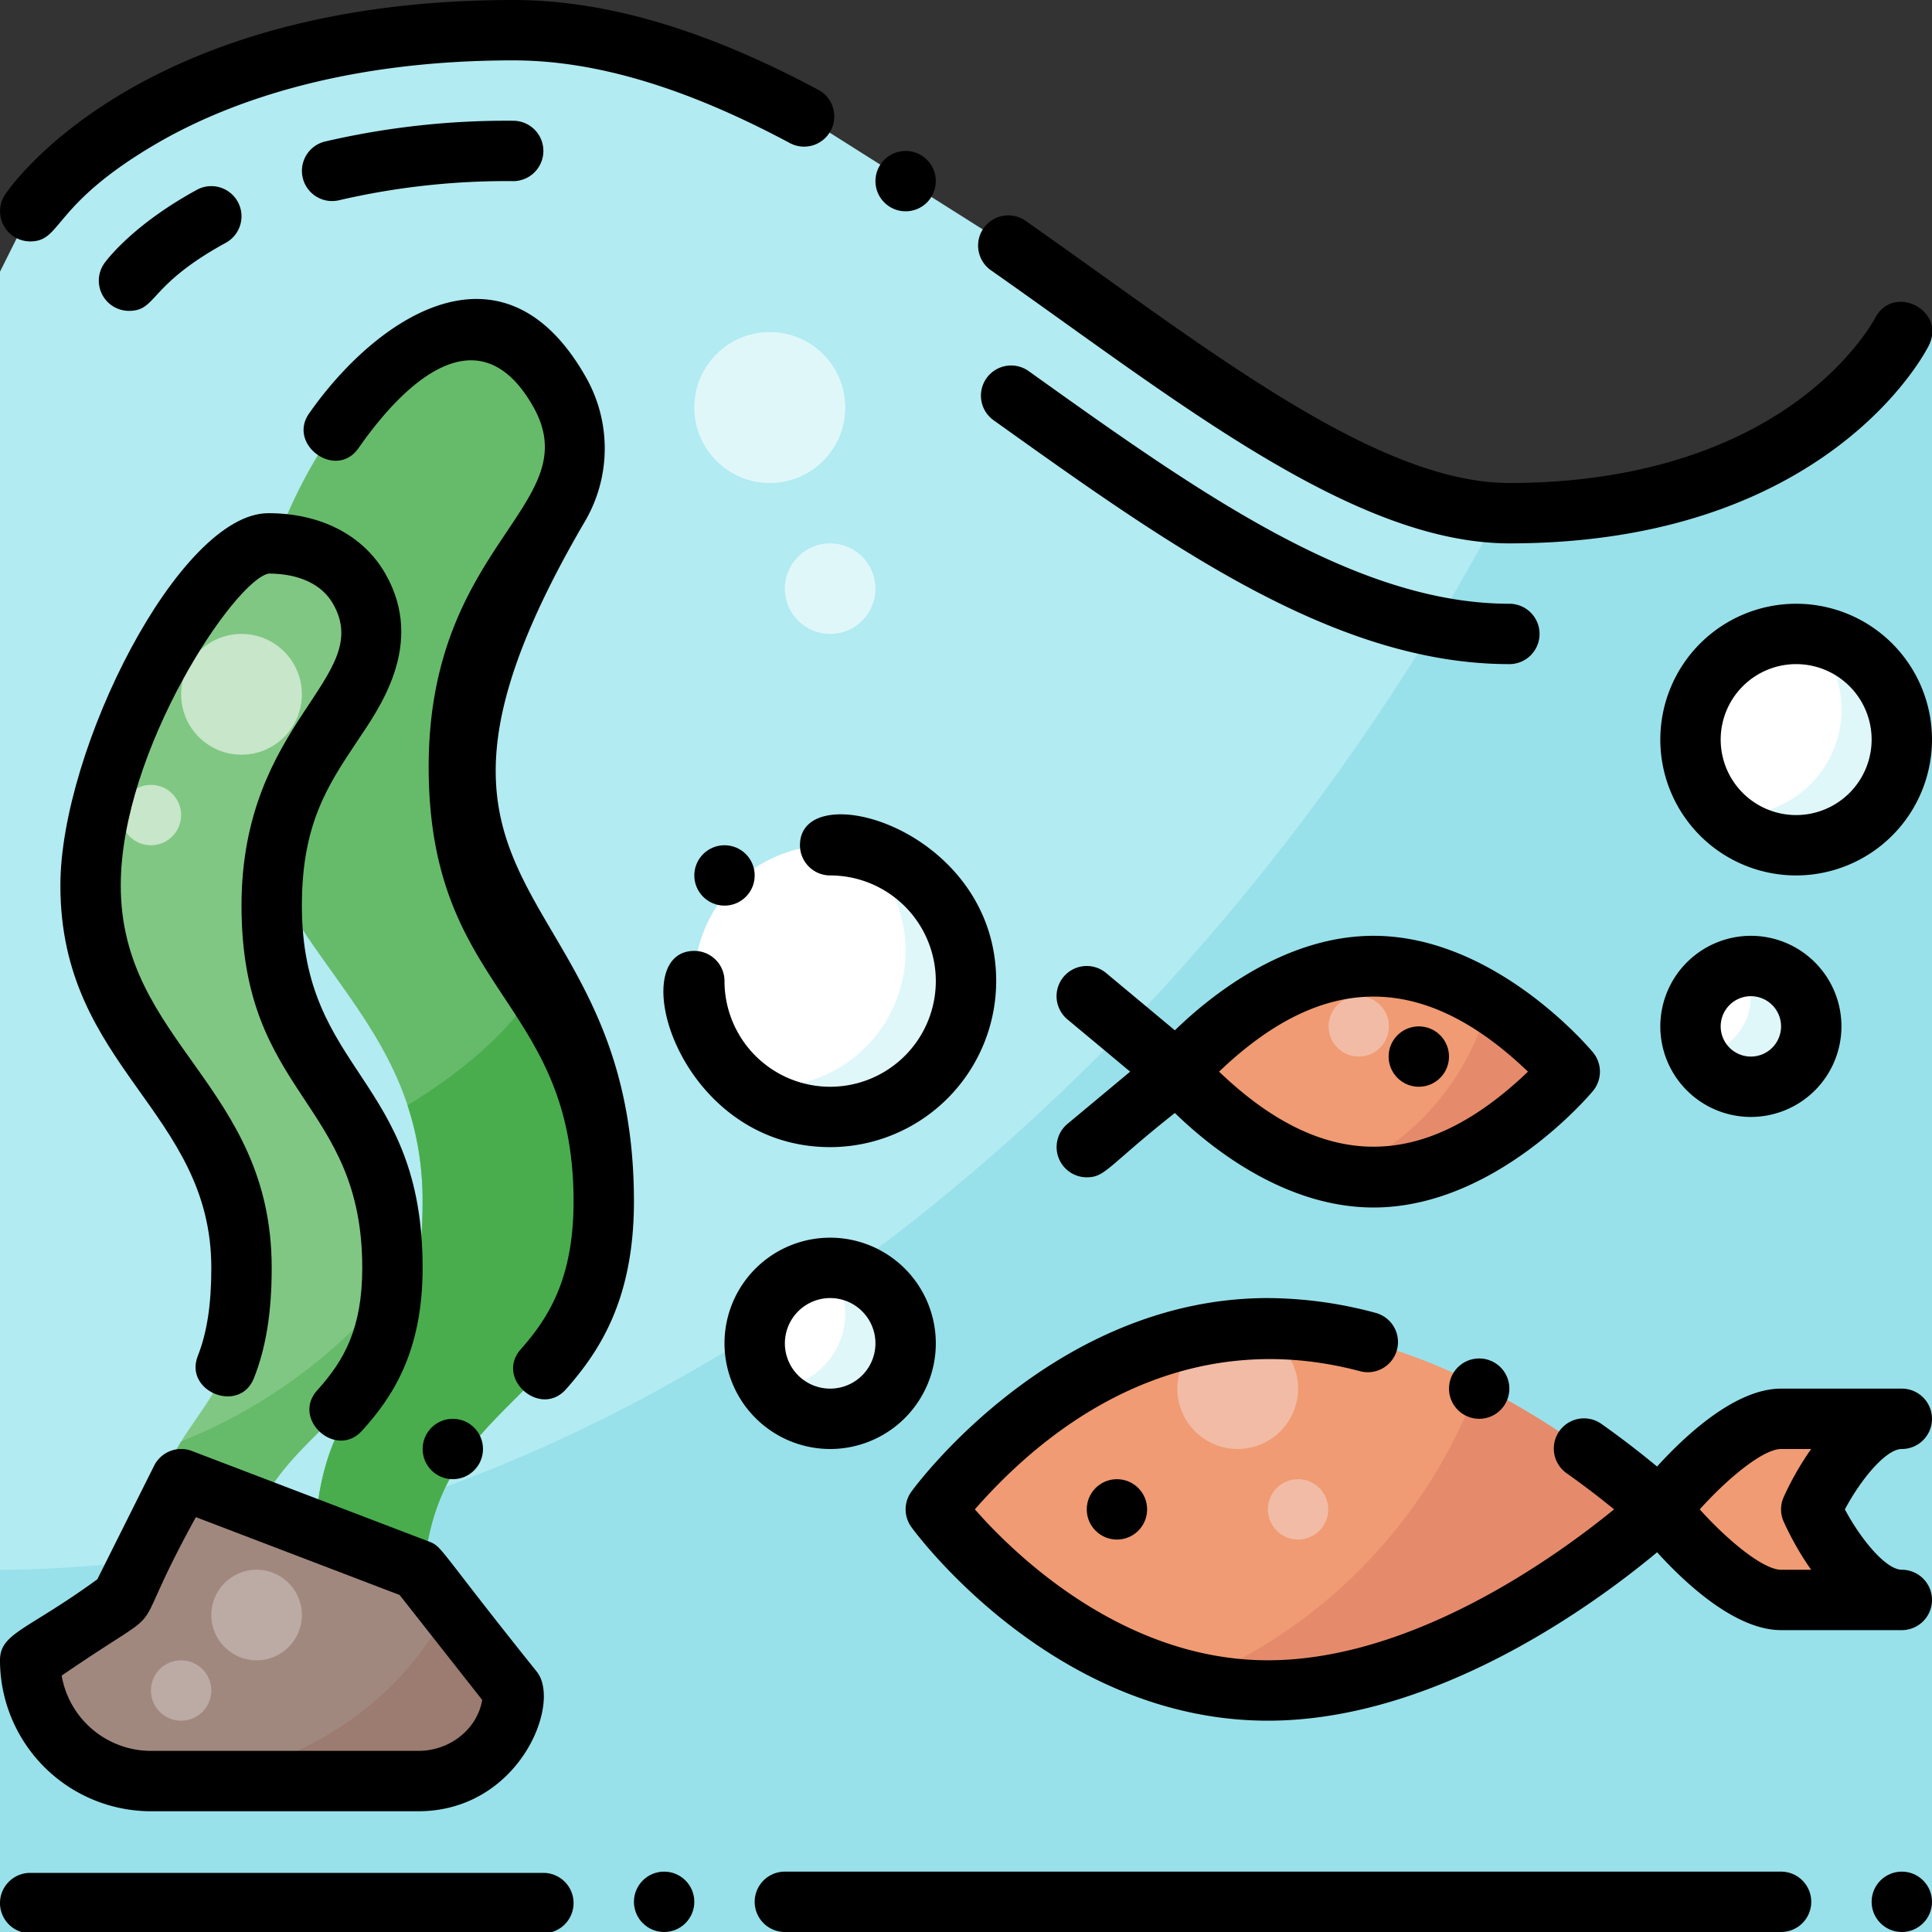 <svg height="512" viewBox="0 0 512 512" width="512" xmlns="http://www.w3.org/2000/svg"><rect x="0" y="0" width="512" height="512" fill="#333333" stroke="none"/><g id="Fish_Pond" data-name="Fish Pond"><g id="Filled"><path d="m400 136c-38.63 0-84.17-36.85-132.91-71l-54.07-34.18c-25.36-13.55-51.19-22.82-77.02-22.82-96 0-128 48-128 48l-8 16v440h512v-424h-8s-24 48-104 48z" fill="#b2ebf2"/><path d="m400 136c-.909 0-1.826-.04-2.743-.08-79.278 149.305-229.879 278.862-397.257 280.107v95.973h512v-424h-8s-24 48-104 48z" fill="#98e1ea"/><path d="m121.6 203.2c0-36.2 15.165-49.648 26.434-68.941 11.975-20.497-3.015-46.259-26.755-46.259h-.726c-14.608 0-56.553 40-56.553 108.8 0 54.4 48 67.2 48 121.6s-28.8 41.6-28.8 96l28.8 9.6c0-57.6 48-48 48-105.6s-38.4-57.6-38.4-115.2z" fill="#66bb6a"/><path d="m141.715 262.177c-7.128 12-20.341 22.507-33.714 30.745a79.849 79.849 0 0 1 4 25.478c0 54.4-28.8 41.6-28.8 96l28.799 9.6c0-57.6 48-48 48-105.6 0-27.881-9-42.267-18.285-56.223z" fill="#49ad4d"/><path d="m72 240c0-30.164 12.637-41.373 22.029-57.45 9.978-17.081 1.971-38.55-22.901-38.55-15.128 0-47.128 53.429-47.128 90.668 0 45.332 40 55.998 40 101.332s-24 34.668-24 80l24 8c0-48 40-40 40-88s-32-48-32-96z" fill="#81c784"/><path d="m48.043 381.971c-4.426 7.273-8.043 16.429-8.043 34.029l24 8c0-46.159 36.986-40.539 39.822-82.728a140.321 140.321 0 0 1 -55.779 40.699z" fill="#66bb6a"/><circle cx="64" cy="184" fill="#c8e6c9" r="16"/><circle cx="40" cy="216" fill="#c8e6c9" r="8"/><path d="m8 440 24-16 16-32 62.82 24 25.18 32c0 13.255-11.274 24-25.18 24h-70.82a32 32 0 0 1 -32-32z" fill="#a1887f"/><path d="m440 400s-50.981 48-104 48-88-48-88-48 34.981-48 88-48 104 48 104 48z" fill="#f09b73"/><path d="m416 284s-23.281 28-52 28-52-28-52-28 23.281-28 52-28 52 28 52 28z" fill="#f09b73"/><path d="m480 400s10.745-24 24-24h-32c-13.255 0-32 24-32 24s18.745 24 32 24h32c-13.255 0-24-24-24-24z" fill="#f09b73"/><g fill="#fff"><circle cx="220" cy="356" r="20"/><circle cx="464" cy="272" r="16"/><circle cx="476" cy="196" r="28"/><circle cx="220" cy="260" r="36"/></g><path d="m220 336h-.026a19.973 19.973 0 0 1 -15.948 32 19.991 19.991 0 1 0 15.974-32z" fill="#e0f7fa"/><path d="m464 256a16.221 16.221 0 0 0 -2.068.148 15.974 15.974 0 0 1 -11.864 23.7 16 16 0 1 0 13.932-23.848z" fill="#e0f7fa"/><path d="m479.867 168.272a27.988 27.988 0 0 1 -23.734 47.456 28 28 0 1 0 23.734-47.456z" fill="#e0f7fa"/><path d="m227.574 224.805a36 36 0 0 1 -31.148 62.39 36 36 0 1 0 31.148-62.39z" fill="#e0f7fa"/><path d="m394.5 265.732a68.108 68.108 0 0 1 -39.385 45.383 46.815 46.815 0 0 0 8.885.885c28.719 0 52-28 52-28a98.444 98.444 0 0 0 -21.5-18.268z" fill="#e58b6c"/><path d="m336 448c53.019 0 104-48 104-48a225.8 225.8 0 0 0 -48.289-33.058 136.4 136.4 0 0 1 -75.722 78.763 89.3 89.3 0 0 0 20.011 2.295z" fill="#e58b6c"/><circle cx="328" cy="368" fill="#f2bba5" r="16"/><circle cx="344" cy="400" fill="#f2bba5" r="8"/><circle cx="360.085" cy="272" fill="#f2bba5" r="8"/><path d="m33.327 471.3a32.1 32.1 0 0 0 6.673.7h70.82c13.906 0 25.18-10.745 25.18-24l-17.181-21.834c-15.642 30.581-50.768 49.355-85.492 45.134z" fill="#9c7b70"/><circle cx="68" cy="428" fill="#bcaaa4" r="12"/><circle cx="48" cy="448" fill="#bcaaa4" r="8"/><circle cx="204" cy="108" fill="#e0f7fa" r="20"/><circle cx="220" cy="156" fill="#e0f7fa" r="12"/></g><g id="Outline"><path d="m34.175 82.383c7.474 0 4.989-6.741 25.661-18.035a8 8 0 1 0 -7.672-14.041c-16.086 8.793-23.149 17.629-24.401 19.311a8 8 0 0 0 6.412 12.765z"/><path d="m89.886 53.058a196.528 196.528 0 0 1 46.114-5.058 8 8 0 0 0 0-16 212.54 212.54 0 0 0 -49.886 5.509 8 8 0 0 0 3.772 15.549z"/><path d="m408 168a8 8 0 0 0 -8-8c-41.11 0-82.979-29.918-127.308-61.592a8 8 0 1 0 -9.3 13.018c46.472 33.208 90.369 64.574 136.608 64.574a8 8 0 0 0 8-8z"/><circle cx="240" cy="48" r="8"/><circle cx="120" cy="384" r="8"/><circle cx="176" cy="504" r="8"/><circle cx="504" cy="504" r="8"/><path d="m262.5 71.552c48.723 34.142 95.935 72.448 137.5 72.448 83.979 0 110.085-50.282 111.155-52.422 4.689-9.38-9.458-16.59-14.29-7.2-.056.109-5.783 11.035-20.43 21.786-19.459 14.286-45.89 21.836-76.435 21.836-35.931 0-81.538-36.771-128.319-69.552a8 8 0 0 0 -9.182 13.1z"/><path d="m7.992 63.976c8.511 0 5.572-9.5 33.06-25.672 17.298-10.175 47.812-22.304 94.948-22.304 21.741 0 45.7 7.156 73.25 21.876a8 8 0 1 0 7.54-14.111c-29.926-15.992-56.353-23.765-80.79-23.765-99.142 0-133.253 49.457-134.656 51.563a8 8 0 0 0 6.648 12.413z"/><path d="m504 384a8 8 0 0 0 0-16h-32c-12.107 0-25.37 12.394-32.862 20.648-3.6-2.99-8.6-6.948-14.745-11.3a8 8 0 0 0 -9.246 13.058c5.093 3.606 9.37 6.945 12.6 9.586-15.107 12.342-53.267 40-91.746 40-38.667 0-67.573-28.509-77.651-40 26.629-30.362 61.932-47.288 102.075-36.608a8 8 0 0 0 4.112-15.463 111.4 111.4 0 0 0 -28.537-3.921c-56.44 0-92.939 49.194-94.465 51.288a8 8 0 0 0 0 9.424c1.526 2.094 38.025 51.288 94.465 51.288 44.968 0 87.441-31.529 103.151-44.634 7.495 8.255 20.749 20.634 32.849 20.634h32a8 8 0 0 0 0-16c-4.157 0-10.762-7.888-15.087-16 4.325-8.112 10.93-16 15.087-16zm-31.3 19.269a79.23 79.23 0 0 0 7.272 12.731h-7.972c-4.665 0-13.994-7.6-21.551-16 7.558-8.406 16.887-16 21.551-16h7.972a79.23 79.23 0 0 0 -7.274 12.731 8 8 0 0 0 .002 6.538z"/><circle cx="296" cy="400" r="8"/><circle cx="392" cy="368" r="8"/><circle cx="376" cy="280" r="8"/><circle cx="192" cy="232" r="8"/><path d="m40 480h70.82c26.736 0 38.067-28.558 31.467-36.947-26.417-32.958-24.981-33.139-28.612-34.527l-62.82-24a8 8 0 0 0 -10.01 3.9l-15.051 30.1c-18.585 13.544-25.794 14.229-25.794 21.474a40.045 40.045 0 0 0 40 40zm11.915-77.94 53.985 20.625 21.89 27.815c-1.294 7.638-8.411 13.5-16.97 13.5h-70.82a24.04 24.04 0 0 1 -23.658-19.946c31.81-21.833 15.513-5.628 35.573-41.994z"/><path d="m150 368.16c8.9-10.062 18-23.844 18-49.76 0-87.559-72.864-77.773-13.063-180.1a38.223 38.223 0 0 0 .119-38.718c-22.013-38.366-55.535-15.224-73.156 10.008-5.772 8.266 7.183 17.659 13.118 9.16 13.477-19.3 32.461-35.082 46.16-11.209 15.042 26.213-27.578 35.971-27.578 95.659 0 60.071 38.4 61.324 38.4 115.2 0 20.522-6.72 30.949-13.983 39.161-6.853 7.749 5.183 18.291 11.983 10.599z"/><path d="m95.938 379.162c7.942-8.762 16.062-20.744 16.062-43.162 0-50.585-32-51.619-32-96 0-21.57 6.791-31.759 14.654-43.555 5.6-8.406 18.271-25.587 7.457-44.432-5.84-10.177-17.132-16.013-30.981-16.013-23.653 0-55.13 62.729-55.13 98.67 0 48.3 40 59.676 40 101.33 0 9.73-1.138 17.145-3.581 23.331-3.735 9.457 11.1 15.451 14.882 5.877 3.206-8.119 4.7-17.4 4.7-29.208 0-48.3-40-59.676-40-101.33 0-35.827 30.23-81.029 39.221-82.67 8.032.021 14.072 2.853 17.013 7.977 11.305 19.702-24.235 30.891-24.235 80.023 0 50.585 32 51.619 32 96 0 15.991-4.764 24.524-11.918 32.418-6.925 7.641 4.94 18.375 11.856 10.744z"/><path d="m422.151 289.114a8 8 0 0 0 0-10.228c-1.051-1.262-26.051-30.886-58.151-30.886-23.658 0-43.445 16.08-52.645 25.049l-18.233-15.195a8 8 0 0 0 -10.244 12.292l16.622 13.854-16.625 13.854a8.01 8.01 0 0 0 5.125 14.146c4.97 0 5.618-3.017 23.351-17.049 9.204 8.969 28.991 25.049 52.649 25.049 32.1 0 57.1-29.624 58.151-30.886zm-99.081-5.114c27.686-26.5 54.145-26.534 81.86 0-27.683 26.5-54.146 26.534-81.86 0z"/><path d="m220 384a28 28 0 1 0 -28-28 28.032 28.032 0 0 0 28 28zm0-40a12 12 0 1 1 -12 12 12.013 12.013 0 0 1 12-12z"/><path d="m440 272a24 24 0 1 0 24-24 24.027 24.027 0 0 0 -24 24zm32 0a8 8 0 1 1 -8-8 8.009 8.009 0 0 1 8 8z"/><path d="m512 196a36 36 0 1 0 -36 36 36.04 36.04 0 0 0 36-36zm-36 20a20 20 0 1 1 20-20 20.023 20.023 0 0 1 -20 20z"/><path d="m264 260c0-40.552-52-54.823-52-36a8 8 0 0 0 8 8 28 28 0 1 1 -28 28 8 8 0 0 0 -8-8c-18.84 0-4.5 52 36 52a44.049 44.049 0 0 0 44-44z"/><path d="m472 496h-264a8 8 0 0 0 0 16h264a8 8 0 0 0 0-16z"/><path d="m144 496.333h-136a8 8 0 1 0 0 16h136a8 8 0 1 0 0-16z"/></g></g></svg>